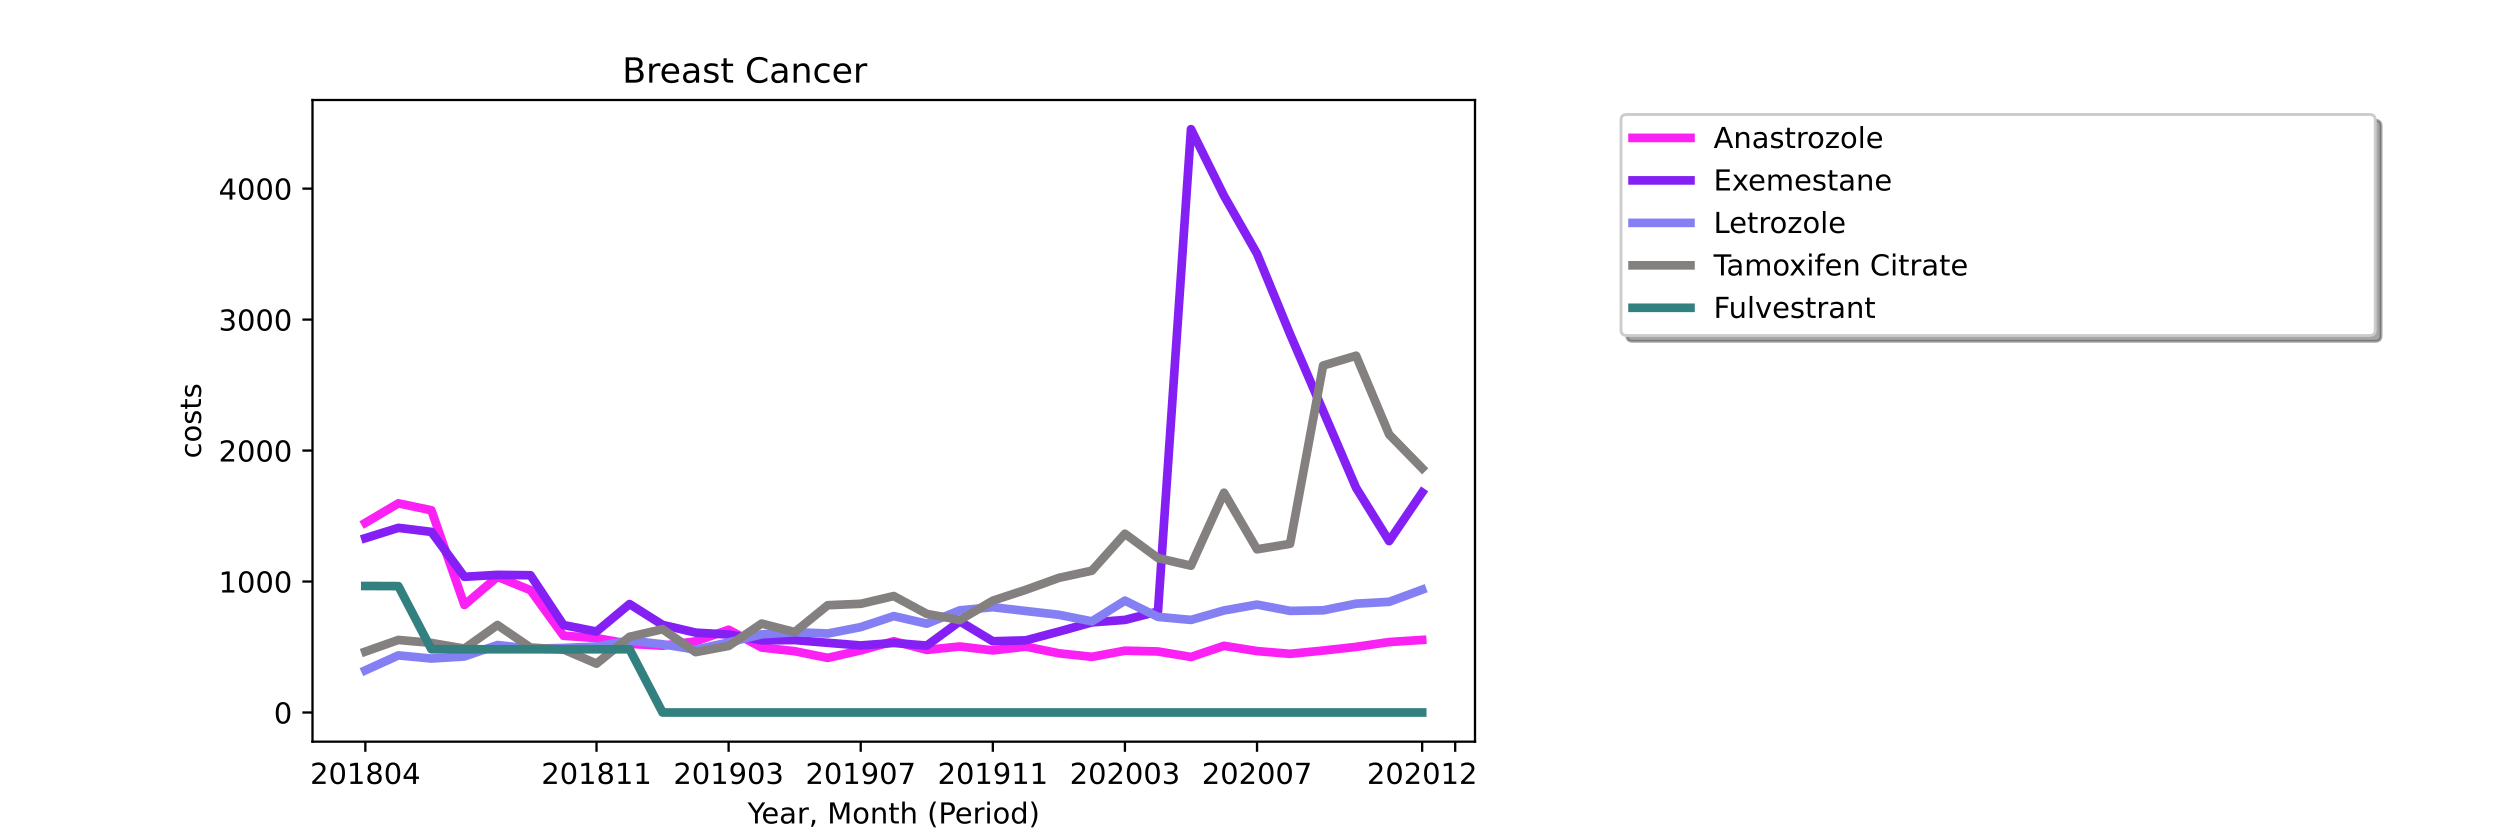 <?xml version="1.0" encoding="utf-8" standalone="no"?>
<!DOCTYPE svg PUBLIC "-//W3C//DTD SVG 1.1//EN"
  "http://www.w3.org/Graphics/SVG/1.1/DTD/svg11.dtd">
<!-- Created with matplotlib (https://matplotlib.org/) -->
<svg height="288pt" version="1.1" viewBox="0 0 864 288" width="864pt" xmlns="http://www.w3.org/2000/svg" xmlns:xlink="http://www.w3.org/1999/xlink">
 <defs>
  <style type="text/css">*{stroke-linecap:butt;stroke-linejoin:round;}</style>
 </defs>
 <g id="figure_1">
  <g id="patch_1">
   <path d="M 0 288 
L 864 288 
L 864 0 
L 0 0 
z
" style="fill:#ffffff;"/>
  </g>
  <g id="axes_1">
   <g id="patch_2">
    <path d="M 108 256.32 
L 509.76 256.32 
L 509.76 34.56 
L 108 34.56 
z
" style="fill:#ffffff;"/>
   </g>
   <g id="matplotlib.axis_1">
    <g id="xtick_1">
     <g id="line2d_1">
      <defs>
       <path d="M 0 0 
L 0 3.5 
" id="m6c21a8916f" style="stroke:#000000;stroke-width:0.8;"/>
      </defs>
      <g>
       <use style="stroke:#000000;stroke-width:0.8;" x="126.262" xlink:href="#m6c21a8916f" y="256.32"/>
      </g>
     </g>
     <g id="text_1">
      <!-- 201804 -->
      <g transform="translate(107.174 270.918)scale(0.1 -0.1)">
       <defs>
        <path d="M 19.188 8.297 
L 53.609 8.297 
L 53.609 0 
L 7.328 0 
L 7.328 8.297 
Q 12.938 14.109 22.625 23.891 
Q 32.328 33.688 34.812 36.531 
Q 39.547 41.844 41.422 45.531 
Q 43.312 49.219 43.312 52.781 
Q 43.312 58.594 39.234 62.25 
Q 35.156 65.922 28.609 65.922 
Q 23.969 65.922 18.812 64.312 
Q 13.672 62.703 7.812 59.422 
L 7.812 69.391 
Q 13.766 71.781 18.938 73 
Q 24.125 74.219 28.422 74.219 
Q 39.75 74.219 46.484 68.547 
Q 53.219 62.891 53.219 53.422 
Q 53.219 48.922 51.531 44.891 
Q 49.859 40.875 45.406 35.406 
Q 44.188 33.984 37.641 27.219 
Q 31.109 20.453 19.188 8.297 
z
" id="DejaVuSans-50"/>
        <path d="M 31.781 66.406 
Q 24.172 66.406 20.328 58.906 
Q 16.5 51.422 16.5 36.375 
Q 16.5 21.391 20.328 13.891 
Q 24.172 6.391 31.781 6.391 
Q 39.453 6.391 43.281 13.891 
Q 47.125 21.391 47.125 36.375 
Q 47.125 51.422 43.281 58.906 
Q 39.453 66.406 31.781 66.406 
z
M 31.781 74.219 
Q 44.047 74.219 50.516 64.516 
Q 56.984 54.828 56.984 36.375 
Q 56.984 17.969 50.516 8.266 
Q 44.047 -1.422 31.781 -1.422 
Q 19.531 -1.422 13.062 8.266 
Q 6.594 17.969 6.594 36.375 
Q 6.594 54.828 13.062 64.516 
Q 19.531 74.219 31.781 74.219 
z
" id="DejaVuSans-48"/>
        <path d="M 12.406 8.297 
L 28.516 8.297 
L 28.516 63.922 
L 10.984 60.406 
L 10.984 69.391 
L 28.422 72.906 
L 38.281 72.906 
L 38.281 8.297 
L 54.391 8.297 
L 54.391 0 
L 12.406 0 
z
" id="DejaVuSans-49"/>
        <path d="M 31.781 34.625 
Q 24.75 34.625 20.719 30.859 
Q 16.703 27.094 16.703 20.516 
Q 16.703 13.922 20.719 10.156 
Q 24.75 6.391 31.781 6.391 
Q 38.812 6.391 42.859 10.172 
Q 46.922 13.969 46.922 20.516 
Q 46.922 27.094 42.891 30.859 
Q 38.875 34.625 31.781 34.625 
z
M 21.922 38.812 
Q 15.578 40.375 12.031 44.719 
Q 8.5 49.078 8.5 55.328 
Q 8.5 64.062 14.719 69.141 
Q 20.953 74.219 31.781 74.219 
Q 42.672 74.219 48.875 69.141 
Q 55.078 64.062 55.078 55.328 
Q 55.078 49.078 51.531 44.719 
Q 48 40.375 41.703 38.812 
Q 48.828 37.156 52.797 32.312 
Q 56.781 27.484 56.781 20.516 
Q 56.781 9.906 50.312 4.234 
Q 43.844 -1.422 31.781 -1.422 
Q 19.734 -1.422 13.25 4.234 
Q 6.781 9.906 6.781 20.516 
Q 6.781 27.484 10.781 32.312 
Q 14.797 37.156 21.922 38.812 
z
M 18.312 54.391 
Q 18.312 48.734 21.844 45.562 
Q 25.391 42.391 31.781 42.391 
Q 38.141 42.391 41.719 45.562 
Q 45.312 48.734 45.312 54.391 
Q 45.312 60.062 41.719 63.234 
Q 38.141 66.406 31.781 66.406 
Q 25.391 66.406 21.844 63.234 
Q 18.312 60.062 18.312 54.391 
z
" id="DejaVuSans-56"/>
        <path d="M 37.797 64.312 
L 12.891 25.391 
L 37.797 25.391 
z
M 35.203 72.906 
L 47.609 72.906 
L 47.609 25.391 
L 58.016 25.391 
L 58.016 17.188 
L 47.609 17.188 
L 47.609 0 
L 37.797 0 
L 37.797 17.188 
L 4.891 17.188 
L 4.891 26.703 
z
" id="DejaVuSans-52"/>
       </defs>
       <use xlink:href="#DejaVuSans-50"/>
       <use x="63.623" xlink:href="#DejaVuSans-48"/>
       <use x="127.246" xlink:href="#DejaVuSans-49"/>
       <use x="190.869" xlink:href="#DejaVuSans-56"/>
       <use x="254.492" xlink:href="#DejaVuSans-48"/>
       <use x="318.115" xlink:href="#DejaVuSans-52"/>
      </g>
     </g>
    </g>
    <g id="xtick_2">
     <g id="line2d_2">
      <g>
       <use style="stroke:#000000;stroke-width:0.8;" x="206.157" xlink:href="#m6c21a8916f" y="256.32"/>
      </g>
     </g>
     <g id="text_2">
      <!-- 201811 -->
      <g transform="translate(187.07 270.918)scale(0.1 -0.1)">
       <use xlink:href="#DejaVuSans-50"/>
       <use x="63.623" xlink:href="#DejaVuSans-48"/>
       <use x="127.246" xlink:href="#DejaVuSans-49"/>
       <use x="190.869" xlink:href="#DejaVuSans-56"/>
       <use x="254.492" xlink:href="#DejaVuSans-49"/>
       <use x="318.115" xlink:href="#DejaVuSans-49"/>
      </g>
     </g>
    </g>
    <g id="xtick_3">
     <g id="line2d_3">
      <g>
       <use style="stroke:#000000;stroke-width:0.8;" x="251.812" xlink:href="#m6c21a8916f" y="256.32"/>
      </g>
     </g>
     <g id="text_3">
      <!-- 201903 -->
      <g transform="translate(232.724 270.918)scale(0.1 -0.1)">
       <defs>
        <path d="M 10.984 1.516 
L 10.984 10.5 
Q 14.703 8.734 18.5 7.812 
Q 22.312 6.891 25.984 6.891 
Q 35.75 6.891 40.891 13.453 
Q 46.047 20.016 46.781 33.406 
Q 43.953 29.203 39.594 26.953 
Q 35.25 24.703 29.984 24.703 
Q 19.047 24.703 12.672 31.312 
Q 6.297 37.938 6.297 49.422 
Q 6.297 60.641 12.938 67.422 
Q 19.578 74.219 30.609 74.219 
Q 43.266 74.219 49.922 64.516 
Q 56.594 54.828 56.594 36.375 
Q 56.594 19.141 48.406 8.859 
Q 40.234 -1.422 26.422 -1.422 
Q 22.703 -1.422 18.891 -0.688 
Q 15.094 0.047 10.984 1.516 
z
M 30.609 32.422 
Q 37.25 32.422 41.125 36.953 
Q 45.016 41.5 45.016 49.422 
Q 45.016 57.281 41.125 61.844 
Q 37.25 66.406 30.609 66.406 
Q 23.969 66.406 20.094 61.844 
Q 16.219 57.281 16.219 49.422 
Q 16.219 41.5 20.094 36.953 
Q 23.969 32.422 30.609 32.422 
z
" id="DejaVuSans-57"/>
        <path d="M 40.578 39.312 
Q 47.656 37.797 51.625 33 
Q 55.609 28.219 55.609 21.188 
Q 55.609 10.406 48.188 4.484 
Q 40.766 -1.422 27.094 -1.422 
Q 22.516 -1.422 17.656 -0.516 
Q 12.797 0.391 7.625 2.203 
L 7.625 11.719 
Q 11.719 9.328 16.594 8.109 
Q 21.484 6.891 26.812 6.891 
Q 36.078 6.891 40.938 10.547 
Q 45.797 14.203 45.797 21.188 
Q 45.797 27.641 41.281 31.266 
Q 36.766 34.906 28.719 34.906 
L 20.219 34.906 
L 20.219 43.016 
L 29.109 43.016 
Q 36.375 43.016 40.234 45.922 
Q 44.094 48.828 44.094 54.297 
Q 44.094 59.906 40.109 62.906 
Q 36.141 65.922 28.719 65.922 
Q 24.656 65.922 20.016 65.031 
Q 15.375 64.156 9.812 62.312 
L 9.812 71.094 
Q 15.438 72.656 20.344 73.438 
Q 25.25 74.219 29.594 74.219 
Q 40.828 74.219 47.359 69.109 
Q 53.906 64.016 53.906 55.328 
Q 53.906 49.266 50.438 45.094 
Q 46.969 40.922 40.578 39.312 
z
" id="DejaVuSans-51"/>
       </defs>
       <use xlink:href="#DejaVuSans-50"/>
       <use x="63.623" xlink:href="#DejaVuSans-48"/>
       <use x="127.246" xlink:href="#DejaVuSans-49"/>
       <use x="190.869" xlink:href="#DejaVuSans-57"/>
       <use x="254.492" xlink:href="#DejaVuSans-48"/>
       <use x="318.115" xlink:href="#DejaVuSans-51"/>
      </g>
     </g>
    </g>
    <g id="xtick_4">
     <g id="line2d_4">
      <g>
       <use style="stroke:#000000;stroke-width:0.8;" x="297.466" xlink:href="#m6c21a8916f" y="256.32"/>
      </g>
     </g>
     <g id="text_4">
      <!-- 201907 -->
      <g transform="translate(278.379 270.918)scale(0.1 -0.1)">
       <defs>
        <path d="M 8.203 72.906 
L 55.078 72.906 
L 55.078 68.703 
L 28.609 0 
L 18.312 0 
L 43.219 64.594 
L 8.203 64.594 
z
" id="DejaVuSans-55"/>
       </defs>
       <use xlink:href="#DejaVuSans-50"/>
       <use x="63.623" xlink:href="#DejaVuSans-48"/>
       <use x="127.246" xlink:href="#DejaVuSans-49"/>
       <use x="190.869" xlink:href="#DejaVuSans-57"/>
       <use x="254.492" xlink:href="#DejaVuSans-48"/>
       <use x="318.115" xlink:href="#DejaVuSans-55"/>
      </g>
     </g>
    </g>
    <g id="xtick_5">
     <g id="line2d_5">
      <g>
       <use style="stroke:#000000;stroke-width:0.8;" x="343.121" xlink:href="#m6c21a8916f" y="256.32"/>
      </g>
     </g>
     <g id="text_5">
      <!-- 201911 -->
      <g transform="translate(324.033 270.918)scale(0.1 -0.1)">
       <use xlink:href="#DejaVuSans-50"/>
       <use x="63.623" xlink:href="#DejaVuSans-48"/>
       <use x="127.246" xlink:href="#DejaVuSans-49"/>
       <use x="190.869" xlink:href="#DejaVuSans-57"/>
       <use x="254.492" xlink:href="#DejaVuSans-49"/>
       <use x="318.115" xlink:href="#DejaVuSans-49"/>
      </g>
     </g>
    </g>
    <g id="xtick_6">
     <g id="line2d_6">
      <g>
       <use style="stroke:#000000;stroke-width:0.8;" x="388.775" xlink:href="#m6c21a8916f" y="256.32"/>
      </g>
     </g>
     <g id="text_6">
      <!-- 202003 -->
      <g transform="translate(369.688 270.918)scale(0.1 -0.1)">
       <use xlink:href="#DejaVuSans-50"/>
       <use x="63.623" xlink:href="#DejaVuSans-48"/>
       <use x="127.246" xlink:href="#DejaVuSans-50"/>
       <use x="190.869" xlink:href="#DejaVuSans-48"/>
       <use x="254.492" xlink:href="#DejaVuSans-48"/>
       <use x="318.115" xlink:href="#DejaVuSans-51"/>
      </g>
     </g>
    </g>
    <g id="xtick_7">
     <g id="line2d_7">
      <g>
       <use style="stroke:#000000;stroke-width:0.8;" x="434.43" xlink:href="#m6c21a8916f" y="256.32"/>
      </g>
     </g>
     <g id="text_7">
      <!-- 202007 -->
      <g transform="translate(415.342 270.918)scale(0.1 -0.1)">
       <use xlink:href="#DejaVuSans-50"/>
       <use x="63.623" xlink:href="#DejaVuSans-48"/>
       <use x="127.246" xlink:href="#DejaVuSans-50"/>
       <use x="190.869" xlink:href="#DejaVuSans-48"/>
       <use x="254.492" xlink:href="#DejaVuSans-48"/>
       <use x="318.115" xlink:href="#DejaVuSans-55"/>
      </g>
     </g>
    </g>
    <g id="xtick_8">
     <g id="line2d_8">
      <g>
       <use style="stroke:#000000;stroke-width:0.8;" x="491.498" xlink:href="#m6c21a8916f" y="256.32"/>
      </g>
     </g>
     <g id="text_8">
      <!-- 202012 -->
      <g transform="translate(472.411 270.918)scale(0.1 -0.1)">
       <use xlink:href="#DejaVuSans-50"/>
       <use x="63.623" xlink:href="#DejaVuSans-48"/>
       <use x="127.246" xlink:href="#DejaVuSans-50"/>
       <use x="190.869" xlink:href="#DejaVuSans-48"/>
       <use x="254.492" xlink:href="#DejaVuSans-49"/>
       <use x="318.115" xlink:href="#DejaVuSans-50"/>
      </g>
     </g>
    </g>
    <g id="xtick_9">
     <g id="line2d_9">
      <g>
       <use style="stroke:#000000;stroke-width:0.8;" x="502.912" xlink:href="#m6c21a8916f" y="256.32"/>
      </g>
     </g>
    </g>
    <g id="text_9">
     <!-- Year, Month (Period) -->
     <g transform="translate(258.364 284.597)scale(0.1 -0.1)">
      <defs>
       <path d="M -0.203 72.906 
L 10.406 72.906 
L 30.609 42.922 
L 50.688 72.906 
L 61.281 72.906 
L 35.5 34.719 
L 35.5 0 
L 25.594 0 
L 25.594 34.719 
z
" id="DejaVuSans-89"/>
       <path d="M 56.203 29.594 
L 56.203 25.203 
L 14.891 25.203 
Q 15.484 15.922 20.484 11.062 
Q 25.484 6.203 34.422 6.203 
Q 39.594 6.203 44.453 7.469 
Q 49.312 8.734 54.109 11.281 
L 54.109 2.781 
Q 49.266 0.734 44.188 -0.344 
Q 39.109 -1.422 33.891 -1.422 
Q 20.797 -1.422 13.156 6.188 
Q 5.516 13.812 5.516 26.812 
Q 5.516 40.234 12.766 48.109 
Q 20.016 56 32.328 56 
Q 43.359 56 49.781 48.891 
Q 56.203 41.797 56.203 29.594 
z
M 47.219 32.234 
Q 47.125 39.594 43.094 43.984 
Q 39.062 48.391 32.422 48.391 
Q 24.906 48.391 20.391 44.141 
Q 15.875 39.891 15.188 32.172 
z
" id="DejaVuSans-101"/>
       <path d="M 34.281 27.484 
Q 23.391 27.484 19.188 25 
Q 14.984 22.516 14.984 16.5 
Q 14.984 11.719 18.141 8.906 
Q 21.297 6.109 26.703 6.109 
Q 34.188 6.109 38.703 11.406 
Q 43.219 16.703 43.219 25.484 
L 43.219 27.484 
z
M 52.203 31.203 
L 52.203 0 
L 43.219 0 
L 43.219 8.297 
Q 40.141 3.328 35.547 0.953 
Q 30.953 -1.422 24.312 -1.422 
Q 15.922 -1.422 10.953 3.297 
Q 6 8.016 6 15.922 
Q 6 25.141 12.172 29.828 
Q 18.359 34.516 30.609 34.516 
L 43.219 34.516 
L 43.219 35.406 
Q 43.219 41.609 39.141 45 
Q 35.062 48.391 27.688 48.391 
Q 23 48.391 18.547 47.266 
Q 14.109 46.141 10.016 43.891 
L 10.016 52.203 
Q 14.938 54.109 19.578 55.047 
Q 24.219 56 28.609 56 
Q 40.484 56 46.344 49.844 
Q 52.203 43.703 52.203 31.203 
z
" id="DejaVuSans-97"/>
       <path d="M 41.109 46.297 
Q 39.594 47.172 37.812 47.578 
Q 36.031 48 33.891 48 
Q 26.266 48 22.188 43.047 
Q 18.109 38.094 18.109 28.812 
L 18.109 0 
L 9.078 0 
L 9.078 54.688 
L 18.109 54.688 
L 18.109 46.188 
Q 20.953 51.172 25.484 53.578 
Q 30.031 56 36.531 56 
Q 37.453 56 38.578 55.875 
Q 39.703 55.766 41.062 55.516 
z
" id="DejaVuSans-114"/>
       <path d="M 11.719 12.406 
L 22.016 12.406 
L 22.016 4 
L 14.016 -11.625 
L 7.719 -11.625 
L 11.719 4 
z
" id="DejaVuSans-44"/>
       <path id="DejaVuSans-32"/>
       <path d="M 9.812 72.906 
L 24.516 72.906 
L 43.109 23.297 
L 61.812 72.906 
L 76.516 72.906 
L 76.516 0 
L 66.891 0 
L 66.891 64.016 
L 48.094 14.016 
L 38.188 14.016 
L 19.391 64.016 
L 19.391 0 
L 9.812 0 
z
" id="DejaVuSans-77"/>
       <path d="M 30.609 48.391 
Q 23.391 48.391 19.188 42.75 
Q 14.984 37.109 14.984 27.297 
Q 14.984 17.484 19.156 11.844 
Q 23.344 6.203 30.609 6.203 
Q 37.797 6.203 41.984 11.859 
Q 46.188 17.531 46.188 27.297 
Q 46.188 37.016 41.984 42.703 
Q 37.797 48.391 30.609 48.391 
z
M 30.609 56 
Q 42.328 56 49.016 48.375 
Q 55.719 40.766 55.719 27.297 
Q 55.719 13.875 49.016 6.219 
Q 42.328 -1.422 30.609 -1.422 
Q 18.844 -1.422 12.172 6.219 
Q 5.516 13.875 5.516 27.297 
Q 5.516 40.766 12.172 48.375 
Q 18.844 56 30.609 56 
z
" id="DejaVuSans-111"/>
       <path d="M 54.891 33.016 
L 54.891 0 
L 45.906 0 
L 45.906 32.719 
Q 45.906 40.484 42.875 44.328 
Q 39.844 48.188 33.797 48.188 
Q 26.516 48.188 22.312 43.547 
Q 18.109 38.922 18.109 30.906 
L 18.109 0 
L 9.078 0 
L 9.078 54.688 
L 18.109 54.688 
L 18.109 46.188 
Q 21.344 51.125 25.703 53.562 
Q 30.078 56 35.797 56 
Q 45.219 56 50.047 50.172 
Q 54.891 44.344 54.891 33.016 
z
" id="DejaVuSans-110"/>
       <path d="M 18.312 70.219 
L 18.312 54.688 
L 36.812 54.688 
L 36.812 47.703 
L 18.312 47.703 
L 18.312 18.016 
Q 18.312 11.328 20.141 9.422 
Q 21.969 7.516 27.594 7.516 
L 36.812 7.516 
L 36.812 0 
L 27.594 0 
Q 17.188 0 13.234 3.875 
Q 9.281 7.766 9.281 18.016 
L 9.281 47.703 
L 2.688 47.703 
L 2.688 54.688 
L 9.281 54.688 
L 9.281 70.219 
z
" id="DejaVuSans-116"/>
       <path d="M 54.891 33.016 
L 54.891 0 
L 45.906 0 
L 45.906 32.719 
Q 45.906 40.484 42.875 44.328 
Q 39.844 48.188 33.797 48.188 
Q 26.516 48.188 22.312 43.547 
Q 18.109 38.922 18.109 30.906 
L 18.109 0 
L 9.078 0 
L 9.078 75.984 
L 18.109 75.984 
L 18.109 46.188 
Q 21.344 51.125 25.703 53.562 
Q 30.078 56 35.797 56 
Q 45.219 56 50.047 50.172 
Q 54.891 44.344 54.891 33.016 
z
" id="DejaVuSans-104"/>
       <path d="M 31 75.875 
Q 24.469 64.656 21.281 53.656 
Q 18.109 42.672 18.109 31.391 
Q 18.109 20.125 21.312 9.062 
Q 24.516 -2 31 -13.188 
L 23.188 -13.188 
Q 15.875 -1.703 12.234 9.375 
Q 8.594 20.453 8.594 31.391 
Q 8.594 42.281 12.203 53.312 
Q 15.828 64.359 23.188 75.875 
z
" id="DejaVuSans-40"/>
       <path d="M 19.672 64.797 
L 19.672 37.406 
L 32.078 37.406 
Q 38.969 37.406 42.719 40.969 
Q 46.484 44.531 46.484 51.125 
Q 46.484 57.672 42.719 61.234 
Q 38.969 64.797 32.078 64.797 
z
M 9.812 72.906 
L 32.078 72.906 
Q 44.344 72.906 50.609 67.359 
Q 56.891 61.812 56.891 51.125 
Q 56.891 40.328 50.609 34.812 
Q 44.344 29.297 32.078 29.297 
L 19.672 29.297 
L 19.672 0 
L 9.812 0 
z
" id="DejaVuSans-80"/>
       <path d="M 9.422 54.688 
L 18.406 54.688 
L 18.406 0 
L 9.422 0 
z
M 9.422 75.984 
L 18.406 75.984 
L 18.406 64.594 
L 9.422 64.594 
z
" id="DejaVuSans-105"/>
       <path d="M 45.406 46.391 
L 45.406 75.984 
L 54.391 75.984 
L 54.391 0 
L 45.406 0 
L 45.406 8.203 
Q 42.578 3.328 38.25 0.953 
Q 33.938 -1.422 27.875 -1.422 
Q 17.969 -1.422 11.734 6.484 
Q 5.516 14.406 5.516 27.297 
Q 5.516 40.188 11.734 48.094 
Q 17.969 56 27.875 56 
Q 33.938 56 38.25 53.625 
Q 42.578 51.266 45.406 46.391 
z
M 14.797 27.297 
Q 14.797 17.391 18.875 11.75 
Q 22.953 6.109 30.078 6.109 
Q 37.203 6.109 41.297 11.75 
Q 45.406 17.391 45.406 27.297 
Q 45.406 37.203 41.297 42.844 
Q 37.203 48.484 30.078 48.484 
Q 22.953 48.484 18.875 42.844 
Q 14.797 37.203 14.797 27.297 
z
" id="DejaVuSans-100"/>
       <path d="M 8.016 75.875 
L 15.828 75.875 
Q 23.141 64.359 26.781 53.312 
Q 30.422 42.281 30.422 31.391 
Q 30.422 20.453 26.781 9.375 
Q 23.141 -1.703 15.828 -13.188 
L 8.016 -13.188 
Q 14.5 -2 17.703 9.062 
Q 20.906 20.125 20.906 31.391 
Q 20.906 42.672 17.703 53.656 
Q 14.5 64.656 8.016 75.875 
z
" id="DejaVuSans-41"/>
      </defs>
      <use xlink:href="#DejaVuSans-89"/>
      <use x="47.834" xlink:href="#DejaVuSans-101"/>
      <use x="109.357" xlink:href="#DejaVuSans-97"/>
      <use x="170.637" xlink:href="#DejaVuSans-114"/>
      <use x="211.75" xlink:href="#DejaVuSans-44"/>
      <use x="243.537" xlink:href="#DejaVuSans-32"/>
      <use x="275.324" xlink:href="#DejaVuSans-77"/>
      <use x="361.604" xlink:href="#DejaVuSans-111"/>
      <use x="422.785" xlink:href="#DejaVuSans-110"/>
      <use x="486.164" xlink:href="#DejaVuSans-116"/>
      <use x="525.373" xlink:href="#DejaVuSans-104"/>
      <use x="588.752" xlink:href="#DejaVuSans-32"/>
      <use x="620.539" xlink:href="#DejaVuSans-40"/>
      <use x="659.553" xlink:href="#DejaVuSans-80"/>
      <use x="716.23" xlink:href="#DejaVuSans-101"/>
      <use x="777.754" xlink:href="#DejaVuSans-114"/>
      <use x="818.867" xlink:href="#DejaVuSans-105"/>
      <use x="846.65" xlink:href="#DejaVuSans-111"/>
      <use x="907.832" xlink:href="#DejaVuSans-100"/>
      <use x="971.309" xlink:href="#DejaVuSans-41"/>
     </g>
    </g>
   </g>
   <g id="matplotlib.axis_2">
    <g id="ytick_1">
     <g id="line2d_10">
      <defs>
       <path d="M 0 0 
L -3.5 0 
" id="m7f0650e893" style="stroke:#000000;stroke-width:0.8;"/>
      </defs>
      <g>
       <use style="stroke:#000000;stroke-width:0.8;" x="108" xlink:href="#m7f0650e893" y="246.24"/>
      </g>
     </g>
     <g id="text_10">
      <!-- 0 -->
      <g transform="translate(94.638 250.039)scale(0.1 -0.1)">
       <use xlink:href="#DejaVuSans-48"/>
      </g>
     </g>
    </g>
    <g id="ytick_2">
     <g id="line2d_11">
      <g>
       <use style="stroke:#000000;stroke-width:0.8;" x="108" xlink:href="#m7f0650e893" y="200.977"/>
      </g>
     </g>
     <g id="text_11">
      <!-- 1000 -->
      <g transform="translate(75.55 204.777)scale(0.1 -0.1)">
       <use xlink:href="#DejaVuSans-49"/>
       <use x="63.623" xlink:href="#DejaVuSans-48"/>
       <use x="127.246" xlink:href="#DejaVuSans-48"/>
       <use x="190.869" xlink:href="#DejaVuSans-48"/>
      </g>
     </g>
    </g>
    <g id="ytick_3">
     <g id="line2d_12">
      <g>
       <use style="stroke:#000000;stroke-width:0.8;" x="108" xlink:href="#m7f0650e893" y="155.715"/>
      </g>
     </g>
     <g id="text_12">
      <!-- 2000 -->
      <g transform="translate(75.55 159.514)scale(0.1 -0.1)">
       <use xlink:href="#DejaVuSans-50"/>
       <use x="63.623" xlink:href="#DejaVuSans-48"/>
       <use x="127.246" xlink:href="#DejaVuSans-48"/>
       <use x="190.869" xlink:href="#DejaVuSans-48"/>
      </g>
     </g>
    </g>
    <g id="ytick_4">
     <g id="line2d_13">
      <g>
       <use style="stroke:#000000;stroke-width:0.8;" x="108" xlink:href="#m7f0650e893" y="110.452"/>
      </g>
     </g>
     <g id="text_13">
      <!-- 3000 -->
      <g transform="translate(75.55 114.251)scale(0.1 -0.1)">
       <use xlink:href="#DejaVuSans-51"/>
       <use x="63.623" xlink:href="#DejaVuSans-48"/>
       <use x="127.246" xlink:href="#DejaVuSans-48"/>
       <use x="190.869" xlink:href="#DejaVuSans-48"/>
      </g>
     </g>
    </g>
    <g id="ytick_5">
     <g id="line2d_14">
      <g>
       <use style="stroke:#000000;stroke-width:0.8;" x="108" xlink:href="#m7f0650e893" y="65.189"/>
      </g>
     </g>
     <g id="text_14">
      <!-- 4000 -->
      <g transform="translate(75.55 68.988)scale(0.1 -0.1)">
       <use xlink:href="#DejaVuSans-52"/>
       <use x="63.623" xlink:href="#DejaVuSans-48"/>
       <use x="127.246" xlink:href="#DejaVuSans-48"/>
       <use x="190.869" xlink:href="#DejaVuSans-48"/>
      </g>
     </g>
    </g>
    <g id="text_15">
     <!-- costs -->
     <g transform="translate(69.47 158.418)rotate(-90)scale(0.1 -0.1)">
      <defs>
       <path d="M 48.781 52.594 
L 48.781 44.188 
Q 44.969 46.297 41.141 47.344 
Q 37.312 48.391 33.406 48.391 
Q 24.656 48.391 19.812 42.844 
Q 14.984 37.312 14.984 27.297 
Q 14.984 17.281 19.812 11.734 
Q 24.656 6.203 33.406 6.203 
Q 37.312 6.203 41.141 7.25 
Q 44.969 8.297 48.781 10.406 
L 48.781 2.094 
Q 45.016 0.344 40.984 -0.531 
Q 36.969 -1.422 32.422 -1.422 
Q 20.062 -1.422 12.781 6.344 
Q 5.516 14.109 5.516 27.297 
Q 5.516 40.672 12.859 48.328 
Q 20.219 56 33.016 56 
Q 37.156 56 41.109 55.141 
Q 45.062 54.297 48.781 52.594 
z
" id="DejaVuSans-99"/>
       <path d="M 44.281 53.078 
L 44.281 44.578 
Q 40.484 46.531 36.375 47.5 
Q 32.281 48.484 27.875 48.484 
Q 21.188 48.484 17.844 46.438 
Q 14.5 44.391 14.5 40.281 
Q 14.5 37.156 16.891 35.375 
Q 19.281 33.594 26.516 31.984 
L 29.594 31.297 
Q 39.156 29.25 43.188 25.516 
Q 47.219 21.781 47.219 15.094 
Q 47.219 7.469 41.188 3.016 
Q 35.156 -1.422 24.609 -1.422 
Q 20.219 -1.422 15.453 -0.562 
Q 10.688 0.297 5.422 2 
L 5.422 11.281 
Q 10.406 8.688 15.234 7.391 
Q 20.062 6.109 24.812 6.109 
Q 31.156 6.109 34.562 8.281 
Q 37.984 10.453 37.984 14.406 
Q 37.984 18.062 35.516 20.016 
Q 33.062 21.969 24.703 23.781 
L 21.578 24.516 
Q 13.234 26.266 9.516 29.906 
Q 5.812 33.547 5.812 39.891 
Q 5.812 47.609 11.281 51.797 
Q 16.75 56 26.812 56 
Q 31.781 56 36.172 55.266 
Q 40.578 54.547 44.281 53.078 
z
" id="DejaVuSans-115"/>
      </defs>
      <use xlink:href="#DejaVuSans-99"/>
      <use x="54.98" xlink:href="#DejaVuSans-111"/>
      <use x="116.162" xlink:href="#DejaVuSans-115"/>
      <use x="168.262" xlink:href="#DejaVuSans-116"/>
      <use x="207.471" xlink:href="#DejaVuSans-115"/>
     </g>
    </g>
   </g>
   <g id="line2d_15">
    <path clip-path="url(#p7c6e9df586)" d="M 126.262 180.7 
L 137.675 173.955 
L 149.089 176.354 
L 160.503 209.079 
L 171.916 199.348 
L 183.33 203.965 
L 194.744 219.716 
L 206.157 220.531 
L 217.571 222.522 
L 228.985 223.156 
L 240.398 221.662 
L 251.812 217.634 
L 263.225 223.79 
L 274.639 225.057 
L 286.053 227.365 
L 297.466 224.785 
L 308.88 221.617 
L 320.294 224.604 
L 331.707 223.428 
L 343.121 224.785 
L 354.535 223.473 
L 365.948 225.781 
L 377.362 227.003 
L 388.775 224.876 
L 400.189 225.148 
L 411.603 227.049 
L 423.016 223.201 
L 434.43 225.012 
L 445.844 225.962 
L 457.257 224.831 
L 468.671 223.563 
L 480.085 221.889 
L 491.498 221.164 
" style="fill:none;stroke:#fb20f3;stroke-linecap:square;stroke-width:3;"/>
   </g>
   <g id="line2d_16">
    <path clip-path="url(#p7c6e9df586)" d="M 126.262 185.995 
L 137.675 182.42 
L 149.089 183.823 
L 160.503 199.348 
L 171.916 198.669 
L 183.33 198.805 
L 194.744 216.005 
L 206.157 218.268 
L 217.571 208.762 
L 228.985 215.959 
L 240.398 218.63 
L 251.812 219.309 
L 263.225 221.3 
L 274.639 221.21 
L 286.053 222.16 
L 297.466 223.066 
L 308.88 222.206 
L 320.294 223.111 
L 331.707 214.737 
L 343.121 221.617 
L 354.535 221.3 
L 365.948 218.268 
L 377.362 215.099 
L 388.775 214.239 
L 400.189 211.342 
L 411.603 44.64 
L 423.016 67.679 
L 434.43 87.685 
L 445.844 115.476 
L 457.257 142 
L 468.671 168.614 
L 480.085 186.991 
L 491.498 170.199 
" style="fill:none;stroke:#8420f3;stroke-linecap:square;stroke-width:3;"/>
   </g>
   <g id="line2d_17">
    <path clip-path="url(#p7c6e9df586)" d="M 126.262 231.665 
L 137.675 226.505 
L 149.089 227.592 
L 160.503 226.868 
L 171.916 222.93 
L 183.33 224.197 
L 194.744 223.925 
L 206.157 223.428 
L 217.571 221.391 
L 228.985 222.658 
L 240.398 224.514 
L 251.812 222.024 
L 263.225 219.218 
L 274.639 218.494 
L 286.053 218.947 
L 297.466 216.729 
L 308.88 212.927 
L 320.294 215.552 
L 331.707 210.935 
L 343.121 209.849 
L 354.535 211.161 
L 365.948 212.474 
L 377.362 214.737 
L 388.775 207.586 
L 400.189 213.198 
L 411.603 214.239 
L 423.016 210.98 
L 434.43 208.944 
L 445.844 211.116 
L 457.257 210.935 
L 468.671 208.627 
L 480.085 207.993 
L 491.498 203.784 
" style="fill:none;stroke:#8480f3;stroke-linecap:square;stroke-width:3;"/>
   </g>
   <g id="line2d_18">
    <path clip-path="url(#p7c6e9df586)" d="M 126.262 225.193 
L 137.675 221.164 
L 149.089 222.206 
L 160.503 224.152 
L 171.916 216.005 
L 183.33 223.79 
L 194.744 224.469 
L 206.157 229.357 
L 217.571 220.078 
L 228.985 217.453 
L 240.398 225.374 
L 251.812 223.247 
L 263.225 215.507 
L 274.639 218.449 
L 286.053 209.17 
L 297.466 208.672 
L 308.88 206.001 
L 320.294 212.157 
L 331.707 214.285 
L 343.121 207.586 
L 354.535 203.829 
L 365.948 199.71 
L 377.362 197.221 
L 388.775 184.456 
L 400.189 192.875 
L 411.603 195.501 
L 423.016 170.289 
L 434.43 189.843 
L 445.844 187.942 
L 457.257 126.339 
L 468.671 122.944 
L 480.085 150.147 
L 491.498 161.825 
" style="fill:none;stroke:#84807f;stroke-linecap:square;stroke-width:3;"/>
   </g>
   <g id="line2d_19">
    <path clip-path="url(#p7c6e9df586)" d="M 126.262 202.516 
L 137.675 202.562 
L 149.089 224.378 
L 160.503 224.378 
L 171.916 224.378 
L 183.33 224.378 
L 194.744 224.423 
L 206.157 224.378 
L 217.571 224.378 
L 228.985 246.24 
L 240.398 246.24 
L 251.812 246.24 
L 263.225 246.24 
L 274.639 246.24 
L 286.053 246.24 
L 297.466 246.24 
L 308.88 246.24 
L 320.294 246.24 
L 331.707 246.24 
L 343.121 246.24 
L 354.535 246.24 
L 365.948 246.24 
L 377.362 246.24 
L 388.775 246.24 
L 400.189 246.24 
L 411.603 246.24 
L 423.016 246.24 
L 434.43 246.24 
L 445.844 246.24 
L 457.257 246.24 
L 468.671 246.24 
L 480.085 246.24 
L 491.498 246.24 
" style="fill:none;stroke:#32807f;stroke-linecap:square;stroke-width:3;"/>
   </g>
   <g id="patch_3">
    <path d="M 108 256.32 
L 108 34.56 
" style="fill:none;stroke:#000000;stroke-linecap:square;stroke-linejoin:miter;stroke-width:0.8;"/>
   </g>
   <g id="patch_4">
    <path d="M 509.76 256.32 
L 509.76 34.56 
" style="fill:none;stroke:#000000;stroke-linecap:square;stroke-linejoin:miter;stroke-width:0.8;"/>
   </g>
   <g id="patch_5">
    <path d="M 108 256.32 
L 509.76 256.32 
" style="fill:none;stroke:#000000;stroke-linecap:square;stroke-linejoin:miter;stroke-width:0.8;"/>
   </g>
   <g id="patch_6">
    <path d="M 108 34.56 
L 509.76 34.56 
" style="fill:none;stroke:#000000;stroke-linecap:square;stroke-linejoin:miter;stroke-width:0.8;"/>
   </g>
   <g id="text_16">
    <!-- Breast Cancer                            -->
    <g transform="translate(215.066 28.56)scale(0.12 -0.12)">
     <defs>
      <path d="M 19.672 34.812 
L 19.672 8.109 
L 35.5 8.109 
Q 43.453 8.109 47.281 11.406 
Q 51.125 14.703 51.125 21.484 
Q 51.125 28.328 47.281 31.562 
Q 43.453 34.812 35.5 34.812 
z
M 19.672 64.797 
L 19.672 42.828 
L 34.281 42.828 
Q 41.5 42.828 45.031 45.531 
Q 48.578 48.25 48.578 53.812 
Q 48.578 59.328 45.031 62.062 
Q 41.5 64.797 34.281 64.797 
z
M 9.812 72.906 
L 35.016 72.906 
Q 46.297 72.906 52.391 68.219 
Q 58.5 63.531 58.5 54.891 
Q 58.5 48.188 55.375 44.234 
Q 52.25 40.281 46.188 39.312 
Q 53.469 37.75 57.5 32.781 
Q 61.531 27.828 61.531 20.406 
Q 61.531 10.641 54.891 5.312 
Q 48.25 0 35.984 0 
L 9.812 0 
z
" id="DejaVuSans-66"/>
      <path d="M 64.406 67.281 
L 64.406 56.891 
Q 59.422 61.531 53.781 63.812 
Q 48.141 66.109 41.797 66.109 
Q 29.297 66.109 22.656 58.469 
Q 16.016 50.828 16.016 36.375 
Q 16.016 21.969 22.656 14.328 
Q 29.297 6.688 41.797 6.688 
Q 48.141 6.688 53.781 8.984 
Q 59.422 11.281 64.406 15.922 
L 64.406 5.609 
Q 59.234 2.094 53.438 0.328 
Q 47.656 -1.422 41.219 -1.422 
Q 24.656 -1.422 15.125 8.703 
Q 5.609 18.844 5.609 36.375 
Q 5.609 53.953 15.125 64.078 
Q 24.656 74.219 41.219 74.219 
Q 47.75 74.219 53.531 72.484 
Q 59.328 70.75 64.406 67.281 
z
" id="DejaVuSans-67"/>
     </defs>
     <use xlink:href="#DejaVuSans-66"/>
     <use x="68.604" xlink:href="#DejaVuSans-114"/>
     <use x="107.467" xlink:href="#DejaVuSans-101"/>
     <use x="168.99" xlink:href="#DejaVuSans-97"/>
     <use x="230.27" xlink:href="#DejaVuSans-115"/>
     <use x="282.369" xlink:href="#DejaVuSans-116"/>
     <use x="321.578" xlink:href="#DejaVuSans-32"/>
     <use x="353.365" xlink:href="#DejaVuSans-67"/>
     <use x="423.189" xlink:href="#DejaVuSans-97"/>
     <use x="484.469" xlink:href="#DejaVuSans-110"/>
     <use x="547.848" xlink:href="#DejaVuSans-99"/>
     <use x="602.828" xlink:href="#DejaVuSans-101"/>
     <use x="664.352" xlink:href="#DejaVuSans-114"/>
     <use x="705.465" xlink:href="#DejaVuSans-32"/>
     <use x="737.252" xlink:href="#DejaVuSans-32"/>
     <use x="769.039" xlink:href="#DejaVuSans-32"/>
     <use x="800.826" xlink:href="#DejaVuSans-32"/>
     <use x="832.613" xlink:href="#DejaVuSans-32"/>
     <use x="864.4" xlink:href="#DejaVuSans-32"/>
     <use x="896.188" xlink:href="#DejaVuSans-32"/>
     <use x="927.975" xlink:href="#DejaVuSans-32"/>
     <use x="959.762" xlink:href="#DejaVuSans-32"/>
     <use x="991.549" xlink:href="#DejaVuSans-32"/>
     <use x="1023.336" xlink:href="#DejaVuSans-32"/>
     <use x="1055.123" xlink:href="#DejaVuSans-32"/>
     <use x="1086.91" xlink:href="#DejaVuSans-32"/>
     <use x="1118.697" xlink:href="#DejaVuSans-32"/>
     <use x="1150.484" xlink:href="#DejaVuSans-32"/>
     <use x="1182.271" xlink:href="#DejaVuSans-32"/>
     <use x="1214.059" xlink:href="#DejaVuSans-32"/>
     <use x="1245.846" xlink:href="#DejaVuSans-32"/>
     <use x="1277.633" xlink:href="#DejaVuSans-32"/>
     <use x="1309.42" xlink:href="#DejaVuSans-32"/>
     <use x="1341.207" xlink:href="#DejaVuSans-32"/>
     <use x="1372.994" xlink:href="#DejaVuSans-32"/>
     <use x="1404.781" xlink:href="#DejaVuSans-32"/>
     <use x="1436.568" xlink:href="#DejaVuSans-32"/>
     <use x="1468.355" xlink:href="#DejaVuSans-32"/>
     <use x="1500.143" xlink:href="#DejaVuSans-32"/>
     <use x="1531.93" xlink:href="#DejaVuSans-32"/>
    </g>
   </g>
   <g id="legend_1">
    <g id="patch_7">
     <path d="M 564.216 117.951 
L 820.888 117.951 
Q 822.888 117.951 822.888 115.951 
L 822.888 43.56 
Q 822.888 41.56 820.888 41.56 
L 564.216 41.56 
Q 562.216 41.56 562.216 43.56 
L 562.216 115.951 
Q 562.216 117.951 564.216 117.951 
z
" style="fill:#4c4c4c;opacity:0.5;stroke:#4c4c4c;stroke-linejoin:miter;"/>
    </g>
    <g id="patch_8">
     <path d="M 562.216 115.951 
L 818.888 115.951 
Q 820.888 115.951 820.888 113.951 
L 820.888 41.56 
Q 820.888 39.56 818.888 39.56 
L 562.216 39.56 
Q 560.216 39.56 560.216 41.56 
L 560.216 113.951 
Q 560.216 115.951 562.216 115.951 
z
" style="fill:#ffffff;stroke:#cccccc;stroke-linejoin:miter;"/>
    </g>
    <g id="line2d_20">
     <path d="M 564.216 47.658 
L 584.216 47.658 
" style="fill:none;stroke:#fb20f3;stroke-linecap:square;stroke-width:3;"/>
    </g>
    <g id="line2d_21"/>
    <g id="text_17">
     <!-- Anastrozole                                                  -->
     <g transform="translate(592.216 51.158)scale(0.1 -0.1)">
      <defs>
       <path d="M 34.188 63.188 
L 20.797 26.906 
L 47.609 26.906 
z
M 28.609 72.906 
L 39.797 72.906 
L 67.578 0 
L 57.328 0 
L 50.688 18.703 
L 17.828 18.703 
L 11.188 0 
L 0.781 0 
z
" id="DejaVuSans-65"/>
       <path d="M 5.516 54.688 
L 48.188 54.688 
L 48.188 46.484 
L 14.406 7.172 
L 48.188 7.172 
L 48.188 0 
L 4.297 0 
L 4.297 8.203 
L 38.094 47.516 
L 5.516 47.516 
z
" id="DejaVuSans-122"/>
       <path d="M 9.422 75.984 
L 18.406 75.984 
L 18.406 0 
L 9.422 0 
z
" id="DejaVuSans-108"/>
      </defs>
      <use xlink:href="#DejaVuSans-65"/>
      <use x="68.408" xlink:href="#DejaVuSans-110"/>
      <use x="131.787" xlink:href="#DejaVuSans-97"/>
      <use x="193.066" xlink:href="#DejaVuSans-115"/>
      <use x="245.166" xlink:href="#DejaVuSans-116"/>
      <use x="284.375" xlink:href="#DejaVuSans-114"/>
      <use x="323.238" xlink:href="#DejaVuSans-111"/>
      <use x="384.42" xlink:href="#DejaVuSans-122"/>
      <use x="436.91" xlink:href="#DejaVuSans-111"/>
      <use x="498.092" xlink:href="#DejaVuSans-108"/>
      <use x="525.875" xlink:href="#DejaVuSans-101"/>
      <use x="587.398" xlink:href="#DejaVuSans-32"/>
      <use x="619.186" xlink:href="#DejaVuSans-32"/>
      <use x="650.973" xlink:href="#DejaVuSans-32"/>
      <use x="682.76" xlink:href="#DejaVuSans-32"/>
      <use x="714.547" xlink:href="#DejaVuSans-32"/>
      <use x="746.334" xlink:href="#DejaVuSans-32"/>
      <use x="778.121" xlink:href="#DejaVuSans-32"/>
      <use x="809.908" xlink:href="#DejaVuSans-32"/>
      <use x="841.695" xlink:href="#DejaVuSans-32"/>
      <use x="873.482" xlink:href="#DejaVuSans-32"/>
      <use x="905.27" xlink:href="#DejaVuSans-32"/>
      <use x="937.057" xlink:href="#DejaVuSans-32"/>
      <use x="968.844" xlink:href="#DejaVuSans-32"/>
      <use x="1000.631" xlink:href="#DejaVuSans-32"/>
      <use x="1032.418" xlink:href="#DejaVuSans-32"/>
      <use x="1064.205" xlink:href="#DejaVuSans-32"/>
      <use x="1095.992" xlink:href="#DejaVuSans-32"/>
      <use x="1127.779" xlink:href="#DejaVuSans-32"/>
      <use x="1159.566" xlink:href="#DejaVuSans-32"/>
      <use x="1191.354" xlink:href="#DejaVuSans-32"/>
      <use x="1223.141" xlink:href="#DejaVuSans-32"/>
      <use x="1254.928" xlink:href="#DejaVuSans-32"/>
      <use x="1286.715" xlink:href="#DejaVuSans-32"/>
      <use x="1318.502" xlink:href="#DejaVuSans-32"/>
      <use x="1350.289" xlink:href="#DejaVuSans-32"/>
      <use x="1382.076" xlink:href="#DejaVuSans-32"/>
      <use x="1413.863" xlink:href="#DejaVuSans-32"/>
      <use x="1445.65" xlink:href="#DejaVuSans-32"/>
      <use x="1477.438" xlink:href="#DejaVuSans-32"/>
      <use x="1509.225" xlink:href="#DejaVuSans-32"/>
      <use x="1541.012" xlink:href="#DejaVuSans-32"/>
      <use x="1572.799" xlink:href="#DejaVuSans-32"/>
      <use x="1604.586" xlink:href="#DejaVuSans-32"/>
      <use x="1636.373" xlink:href="#DejaVuSans-32"/>
      <use x="1668.16" xlink:href="#DejaVuSans-32"/>
      <use x="1699.947" xlink:href="#DejaVuSans-32"/>
      <use x="1731.734" xlink:href="#DejaVuSans-32"/>
      <use x="1763.521" xlink:href="#DejaVuSans-32"/>
      <use x="1795.309" xlink:href="#DejaVuSans-32"/>
      <use x="1827.096" xlink:href="#DejaVuSans-32"/>
      <use x="1858.883" xlink:href="#DejaVuSans-32"/>
      <use x="1890.67" xlink:href="#DejaVuSans-32"/>
      <use x="1922.457" xlink:href="#DejaVuSans-32"/>
      <use x="1954.244" xlink:href="#DejaVuSans-32"/>
      <use x="1986.031" xlink:href="#DejaVuSans-32"/>
      <use x="2017.818" xlink:href="#DejaVuSans-32"/>
      <use x="2049.605" xlink:href="#DejaVuSans-32"/>
      <use x="2081.393" xlink:href="#DejaVuSans-32"/>
      <use x="2113.18" xlink:href="#DejaVuSans-32"/>
     </g>
    </g>
    <g id="line2d_22">
     <path d="M 564.216 62.337 
L 584.216 62.337 
" style="fill:none;stroke:#8420f3;stroke-linecap:square;stroke-width:3;"/>
    </g>
    <g id="line2d_23"/>
    <g id="text_18">
     <!-- Exemestane                                                   -->
     <g transform="translate(592.216 65.837)scale(0.1 -0.1)">
      <defs>
       <path d="M 9.812 72.906 
L 55.906 72.906 
L 55.906 64.594 
L 19.672 64.594 
L 19.672 43.016 
L 54.391 43.016 
L 54.391 34.719 
L 19.672 34.719 
L 19.672 8.297 
L 56.781 8.297 
L 56.781 0 
L 9.812 0 
z
" id="DejaVuSans-69"/>
       <path d="M 54.891 54.688 
L 35.109 28.078 
L 55.906 0 
L 45.312 0 
L 29.391 21.484 
L 13.484 0 
L 2.875 0 
L 24.125 28.609 
L 4.688 54.688 
L 15.281 54.688 
L 29.781 35.203 
L 44.281 54.688 
z
" id="DejaVuSans-120"/>
       <path d="M 52 44.188 
Q 55.375 50.25 60.062 53.125 
Q 64.75 56 71.094 56 
Q 79.641 56 84.281 50.016 
Q 88.922 44.047 88.922 33.016 
L 88.922 0 
L 79.891 0 
L 79.891 32.719 
Q 79.891 40.578 77.094 44.375 
Q 74.312 48.188 68.609 48.188 
Q 61.625 48.188 57.562 43.547 
Q 53.516 38.922 53.516 30.906 
L 53.516 0 
L 44.484 0 
L 44.484 32.719 
Q 44.484 40.625 41.703 44.406 
Q 38.922 48.188 33.109 48.188 
Q 26.219 48.188 22.156 43.531 
Q 18.109 38.875 18.109 30.906 
L 18.109 0 
L 9.078 0 
L 9.078 54.688 
L 18.109 54.688 
L 18.109 46.188 
Q 21.188 51.219 25.484 53.609 
Q 29.781 56 35.688 56 
Q 41.656 56 45.828 52.969 
Q 50 49.953 52 44.188 
z
" id="DejaVuSans-109"/>
      </defs>
      <use xlink:href="#DejaVuSans-69"/>
      <use x="63.184" xlink:href="#DejaVuSans-120"/>
      <use x="119.238" xlink:href="#DejaVuSans-101"/>
      <use x="180.762" xlink:href="#DejaVuSans-109"/>
      <use x="278.174" xlink:href="#DejaVuSans-101"/>
      <use x="339.697" xlink:href="#DejaVuSans-115"/>
      <use x="391.797" xlink:href="#DejaVuSans-116"/>
      <use x="431.006" xlink:href="#DejaVuSans-97"/>
      <use x="492.285" xlink:href="#DejaVuSans-110"/>
      <use x="555.664" xlink:href="#DejaVuSans-101"/>
      <use x="617.188" xlink:href="#DejaVuSans-32"/>
      <use x="648.975" xlink:href="#DejaVuSans-32"/>
      <use x="680.762" xlink:href="#DejaVuSans-32"/>
      <use x="712.549" xlink:href="#DejaVuSans-32"/>
      <use x="744.336" xlink:href="#DejaVuSans-32"/>
      <use x="776.123" xlink:href="#DejaVuSans-32"/>
      <use x="807.91" xlink:href="#DejaVuSans-32"/>
      <use x="839.697" xlink:href="#DejaVuSans-32"/>
      <use x="871.484" xlink:href="#DejaVuSans-32"/>
      <use x="903.271" xlink:href="#DejaVuSans-32"/>
      <use x="935.059" xlink:href="#DejaVuSans-32"/>
      <use x="966.846" xlink:href="#DejaVuSans-32"/>
      <use x="998.633" xlink:href="#DejaVuSans-32"/>
      <use x="1030.42" xlink:href="#DejaVuSans-32"/>
      <use x="1062.207" xlink:href="#DejaVuSans-32"/>
      <use x="1093.994" xlink:href="#DejaVuSans-32"/>
      <use x="1125.781" xlink:href="#DejaVuSans-32"/>
      <use x="1157.568" xlink:href="#DejaVuSans-32"/>
      <use x="1189.355" xlink:href="#DejaVuSans-32"/>
      <use x="1221.143" xlink:href="#DejaVuSans-32"/>
      <use x="1252.93" xlink:href="#DejaVuSans-32"/>
      <use x="1284.717" xlink:href="#DejaVuSans-32"/>
      <use x="1316.504" xlink:href="#DejaVuSans-32"/>
      <use x="1348.291" xlink:href="#DejaVuSans-32"/>
      <use x="1380.078" xlink:href="#DejaVuSans-32"/>
      <use x="1411.865" xlink:href="#DejaVuSans-32"/>
      <use x="1443.652" xlink:href="#DejaVuSans-32"/>
      <use x="1475.439" xlink:href="#DejaVuSans-32"/>
      <use x="1507.227" xlink:href="#DejaVuSans-32"/>
      <use x="1539.014" xlink:href="#DejaVuSans-32"/>
      <use x="1570.801" xlink:href="#DejaVuSans-32"/>
      <use x="1602.588" xlink:href="#DejaVuSans-32"/>
      <use x="1634.375" xlink:href="#DejaVuSans-32"/>
      <use x="1666.162" xlink:href="#DejaVuSans-32"/>
      <use x="1697.949" xlink:href="#DejaVuSans-32"/>
      <use x="1729.736" xlink:href="#DejaVuSans-32"/>
      <use x="1761.523" xlink:href="#DejaVuSans-32"/>
      <use x="1793.311" xlink:href="#DejaVuSans-32"/>
      <use x="1825.098" xlink:href="#DejaVuSans-32"/>
      <use x="1856.885" xlink:href="#DejaVuSans-32"/>
      <use x="1888.672" xlink:href="#DejaVuSans-32"/>
      <use x="1920.459" xlink:href="#DejaVuSans-32"/>
      <use x="1952.246" xlink:href="#DejaVuSans-32"/>
      <use x="1984.033" xlink:href="#DejaVuSans-32"/>
      <use x="2015.82" xlink:href="#DejaVuSans-32"/>
      <use x="2047.607" xlink:href="#DejaVuSans-32"/>
      <use x="2079.395" xlink:href="#DejaVuSans-32"/>
      <use x="2111.182" xlink:href="#DejaVuSans-32"/>
      <use x="2142.969" xlink:href="#DejaVuSans-32"/>
      <use x="2174.756" xlink:href="#DejaVuSans-32"/>
     </g>
    </g>
    <g id="line2d_24">
     <path d="M 564.216 77.015 
L 584.216 77.015 
" style="fill:none;stroke:#8480f3;stroke-linecap:square;stroke-width:3;"/>
    </g>
    <g id="line2d_25"/>
    <g id="text_19">
     <!-- Letrozole                                                    -->
     <g transform="translate(592.216 80.515)scale(0.1 -0.1)">
      <defs>
       <path d="M 9.812 72.906 
L 19.672 72.906 
L 19.672 8.297 
L 55.172 8.297 
L 55.172 0 
L 9.812 0 
z
" id="DejaVuSans-76"/>
      </defs>
      <use xlink:href="#DejaVuSans-76"/>
      <use x="53.963" xlink:href="#DejaVuSans-101"/>
      <use x="115.486" xlink:href="#DejaVuSans-116"/>
      <use x="154.695" xlink:href="#DejaVuSans-114"/>
      <use x="193.559" xlink:href="#DejaVuSans-111"/>
      <use x="254.74" xlink:href="#DejaVuSans-122"/>
      <use x="307.23" xlink:href="#DejaVuSans-111"/>
      <use x="368.412" xlink:href="#DejaVuSans-108"/>
      <use x="396.195" xlink:href="#DejaVuSans-101"/>
      <use x="457.719" xlink:href="#DejaVuSans-32"/>
      <use x="489.506" xlink:href="#DejaVuSans-32"/>
      <use x="521.293" xlink:href="#DejaVuSans-32"/>
      <use x="553.08" xlink:href="#DejaVuSans-32"/>
      <use x="584.867" xlink:href="#DejaVuSans-32"/>
      <use x="616.654" xlink:href="#DejaVuSans-32"/>
      <use x="648.441" xlink:href="#DejaVuSans-32"/>
      <use x="680.229" xlink:href="#DejaVuSans-32"/>
      <use x="712.016" xlink:href="#DejaVuSans-32"/>
      <use x="743.803" xlink:href="#DejaVuSans-32"/>
      <use x="775.59" xlink:href="#DejaVuSans-32"/>
      <use x="807.377" xlink:href="#DejaVuSans-32"/>
      <use x="839.164" xlink:href="#DejaVuSans-32"/>
      <use x="870.951" xlink:href="#DejaVuSans-32"/>
      <use x="902.738" xlink:href="#DejaVuSans-32"/>
      <use x="934.525" xlink:href="#DejaVuSans-32"/>
      <use x="966.312" xlink:href="#DejaVuSans-32"/>
      <use x="998.1" xlink:href="#DejaVuSans-32"/>
      <use x="1029.887" xlink:href="#DejaVuSans-32"/>
      <use x="1061.674" xlink:href="#DejaVuSans-32"/>
      <use x="1093.461" xlink:href="#DejaVuSans-32"/>
      <use x="1125.248" xlink:href="#DejaVuSans-32"/>
      <use x="1157.035" xlink:href="#DejaVuSans-32"/>
      <use x="1188.822" xlink:href="#DejaVuSans-32"/>
      <use x="1220.609" xlink:href="#DejaVuSans-32"/>
      <use x="1252.396" xlink:href="#DejaVuSans-32"/>
      <use x="1284.184" xlink:href="#DejaVuSans-32"/>
      <use x="1315.971" xlink:href="#DejaVuSans-32"/>
      <use x="1347.758" xlink:href="#DejaVuSans-32"/>
      <use x="1379.545" xlink:href="#DejaVuSans-32"/>
      <use x="1411.332" xlink:href="#DejaVuSans-32"/>
      <use x="1443.119" xlink:href="#DejaVuSans-32"/>
      <use x="1474.906" xlink:href="#DejaVuSans-32"/>
      <use x="1506.693" xlink:href="#DejaVuSans-32"/>
      <use x="1538.48" xlink:href="#DejaVuSans-32"/>
      <use x="1570.268" xlink:href="#DejaVuSans-32"/>
      <use x="1602.055" xlink:href="#DejaVuSans-32"/>
      <use x="1633.842" xlink:href="#DejaVuSans-32"/>
      <use x="1665.629" xlink:href="#DejaVuSans-32"/>
      <use x="1697.416" xlink:href="#DejaVuSans-32"/>
      <use x="1729.203" xlink:href="#DejaVuSans-32"/>
      <use x="1760.99" xlink:href="#DejaVuSans-32"/>
      <use x="1792.777" xlink:href="#DejaVuSans-32"/>
      <use x="1824.564" xlink:href="#DejaVuSans-32"/>
      <use x="1856.352" xlink:href="#DejaVuSans-32"/>
      <use x="1888.139" xlink:href="#DejaVuSans-32"/>
      <use x="1919.926" xlink:href="#DejaVuSans-32"/>
      <use x="1951.713" xlink:href="#DejaVuSans-32"/>
      <use x="1983.5" xlink:href="#DejaVuSans-32"/>
      <use x="2015.287" xlink:href="#DejaVuSans-32"/>
      <use x="2047.074" xlink:href="#DejaVuSans-32"/>
     </g>
    </g>
    <g id="line2d_26">
     <path d="M 564.216 91.693 
L 584.216 91.693 
" style="fill:none;stroke:#84807f;stroke-linecap:square;stroke-width:3;"/>
    </g>
    <g id="line2d_27"/>
    <g id="text_20">
     <!-- Tamoxifen Citrate                                            -->
     <g transform="translate(592.216 95.193)scale(0.1 -0.1)">
      <defs>
       <path d="M -0.297 72.906 
L 61.375 72.906 
L 61.375 64.594 
L 35.5 64.594 
L 35.5 0 
L 25.594 0 
L 25.594 64.594 
L -0.297 64.594 
z
" id="DejaVuSans-84"/>
       <path d="M 37.109 75.984 
L 37.109 68.5 
L 28.516 68.5 
Q 23.688 68.5 21.797 66.547 
Q 19.922 64.594 19.922 59.516 
L 19.922 54.688 
L 34.719 54.688 
L 34.719 47.703 
L 19.922 47.703 
L 19.922 0 
L 10.891 0 
L 10.891 47.703 
L 2.297 47.703 
L 2.297 54.688 
L 10.891 54.688 
L 10.891 58.5 
Q 10.891 67.625 15.141 71.797 
Q 19.391 75.984 28.609 75.984 
z
" id="DejaVuSans-102"/>
      </defs>
      <use xlink:href="#DejaVuSans-84"/>
      <use x="44.584" xlink:href="#DejaVuSans-97"/>
      <use x="105.863" xlink:href="#DejaVuSans-109"/>
      <use x="203.275" xlink:href="#DejaVuSans-111"/>
      <use x="261.332" xlink:href="#DejaVuSans-120"/>
      <use x="320.512" xlink:href="#DejaVuSans-105"/>
      <use x="348.295" xlink:href="#DejaVuSans-102"/>
      <use x="383.5" xlink:href="#DejaVuSans-101"/>
      <use x="445.023" xlink:href="#DejaVuSans-110"/>
      <use x="508.402" xlink:href="#DejaVuSans-32"/>
      <use x="540.189" xlink:href="#DejaVuSans-67"/>
      <use x="610.014" xlink:href="#DejaVuSans-105"/>
      <use x="637.797" xlink:href="#DejaVuSans-116"/>
      <use x="677.006" xlink:href="#DejaVuSans-114"/>
      <use x="718.119" xlink:href="#DejaVuSans-97"/>
      <use x="779.398" xlink:href="#DejaVuSans-116"/>
      <use x="818.607" xlink:href="#DejaVuSans-101"/>
      <use x="880.131" xlink:href="#DejaVuSans-32"/>
      <use x="911.918" xlink:href="#DejaVuSans-32"/>
      <use x="943.705" xlink:href="#DejaVuSans-32"/>
      <use x="975.492" xlink:href="#DejaVuSans-32"/>
      <use x="1007.279" xlink:href="#DejaVuSans-32"/>
      <use x="1039.066" xlink:href="#DejaVuSans-32"/>
      <use x="1070.854" xlink:href="#DejaVuSans-32"/>
      <use x="1102.641" xlink:href="#DejaVuSans-32"/>
      <use x="1134.428" xlink:href="#DejaVuSans-32"/>
      <use x="1166.215" xlink:href="#DejaVuSans-32"/>
      <use x="1198.002" xlink:href="#DejaVuSans-32"/>
      <use x="1229.789" xlink:href="#DejaVuSans-32"/>
      <use x="1261.576" xlink:href="#DejaVuSans-32"/>
      <use x="1293.363" xlink:href="#DejaVuSans-32"/>
      <use x="1325.15" xlink:href="#DejaVuSans-32"/>
      <use x="1356.938" xlink:href="#DejaVuSans-32"/>
      <use x="1388.725" xlink:href="#DejaVuSans-32"/>
      <use x="1420.512" xlink:href="#DejaVuSans-32"/>
      <use x="1452.299" xlink:href="#DejaVuSans-32"/>
      <use x="1484.086" xlink:href="#DejaVuSans-32"/>
      <use x="1515.873" xlink:href="#DejaVuSans-32"/>
      <use x="1547.66" xlink:href="#DejaVuSans-32"/>
      <use x="1579.447" xlink:href="#DejaVuSans-32"/>
      <use x="1611.234" xlink:href="#DejaVuSans-32"/>
      <use x="1643.021" xlink:href="#DejaVuSans-32"/>
      <use x="1674.809" xlink:href="#DejaVuSans-32"/>
      <use x="1706.596" xlink:href="#DejaVuSans-32"/>
      <use x="1738.383" xlink:href="#DejaVuSans-32"/>
      <use x="1770.17" xlink:href="#DejaVuSans-32"/>
      <use x="1801.957" xlink:href="#DejaVuSans-32"/>
      <use x="1833.744" xlink:href="#DejaVuSans-32"/>
      <use x="1865.531" xlink:href="#DejaVuSans-32"/>
      <use x="1897.318" xlink:href="#DejaVuSans-32"/>
      <use x="1929.105" xlink:href="#DejaVuSans-32"/>
      <use x="1960.893" xlink:href="#DejaVuSans-32"/>
      <use x="1992.68" xlink:href="#DejaVuSans-32"/>
      <use x="2024.467" xlink:href="#DejaVuSans-32"/>
      <use x="2056.254" xlink:href="#DejaVuSans-32"/>
      <use x="2088.041" xlink:href="#DejaVuSans-32"/>
      <use x="2119.828" xlink:href="#DejaVuSans-32"/>
      <use x="2151.615" xlink:href="#DejaVuSans-32"/>
      <use x="2183.402" xlink:href="#DejaVuSans-32"/>
      <use x="2215.189" xlink:href="#DejaVuSans-32"/>
     </g>
    </g>
    <g id="line2d_28">
     <path d="M 564.216 106.371 
L 584.216 106.371 
" style="fill:none;stroke:#32807f;stroke-linecap:square;stroke-width:3;"/>
    </g>
    <g id="line2d_29"/>
    <g id="text_21">
     <!-- Fulvestrant                                                  -->
     <g transform="translate(592.216 109.871)scale(0.1 -0.1)">
      <defs>
       <path d="M 9.812 72.906 
L 51.703 72.906 
L 51.703 64.594 
L 19.672 64.594 
L 19.672 43.109 
L 48.578 43.109 
L 48.578 34.812 
L 19.672 34.812 
L 19.672 0 
L 9.812 0 
z
" id="DejaVuSans-70"/>
       <path d="M 8.5 21.578 
L 8.5 54.688 
L 17.484 54.688 
L 17.484 21.922 
Q 17.484 14.156 20.5 10.266 
Q 23.531 6.391 29.594 6.391 
Q 36.859 6.391 41.078 11.031 
Q 45.312 15.672 45.312 23.688 
L 45.312 54.688 
L 54.297 54.688 
L 54.297 0 
L 45.312 0 
L 45.312 8.406 
Q 42.047 3.422 37.719 1 
Q 33.406 -1.422 27.688 -1.422 
Q 18.266 -1.422 13.375 4.438 
Q 8.5 10.297 8.5 21.578 
z
M 31.109 56 
z
" id="DejaVuSans-117"/>
       <path d="M 2.984 54.688 
L 12.5 54.688 
L 29.594 8.797 
L 46.688 54.688 
L 56.203 54.688 
L 35.688 0 
L 23.484 0 
z
" id="DejaVuSans-118"/>
      </defs>
      <use xlink:href="#DejaVuSans-70"/>
      <use x="52.02" xlink:href="#DejaVuSans-117"/>
      <use x="115.398" xlink:href="#DejaVuSans-108"/>
      <use x="143.182" xlink:href="#DejaVuSans-118"/>
      <use x="202.361" xlink:href="#DejaVuSans-101"/>
      <use x="263.885" xlink:href="#DejaVuSans-115"/>
      <use x="315.984" xlink:href="#DejaVuSans-116"/>
      <use x="355.193" xlink:href="#DejaVuSans-114"/>
      <use x="396.307" xlink:href="#DejaVuSans-97"/>
      <use x="457.586" xlink:href="#DejaVuSans-110"/>
      <use x="520.965" xlink:href="#DejaVuSans-116"/>
      <use x="560.174" xlink:href="#DejaVuSans-32"/>
      <use x="591.961" xlink:href="#DejaVuSans-32"/>
      <use x="623.748" xlink:href="#DejaVuSans-32"/>
      <use x="655.535" xlink:href="#DejaVuSans-32"/>
      <use x="687.322" xlink:href="#DejaVuSans-32"/>
      <use x="719.109" xlink:href="#DejaVuSans-32"/>
      <use x="750.896" xlink:href="#DejaVuSans-32"/>
      <use x="782.684" xlink:href="#DejaVuSans-32"/>
      <use x="814.471" xlink:href="#DejaVuSans-32"/>
      <use x="846.258" xlink:href="#DejaVuSans-32"/>
      <use x="878.045" xlink:href="#DejaVuSans-32"/>
      <use x="909.832" xlink:href="#DejaVuSans-32"/>
      <use x="941.619" xlink:href="#DejaVuSans-32"/>
      <use x="973.406" xlink:href="#DejaVuSans-32"/>
      <use x="1005.193" xlink:href="#DejaVuSans-32"/>
      <use x="1036.98" xlink:href="#DejaVuSans-32"/>
      <use x="1068.768" xlink:href="#DejaVuSans-32"/>
      <use x="1100.555" xlink:href="#DejaVuSans-32"/>
      <use x="1132.342" xlink:href="#DejaVuSans-32"/>
      <use x="1164.129" xlink:href="#DejaVuSans-32"/>
      <use x="1195.916" xlink:href="#DejaVuSans-32"/>
      <use x="1227.703" xlink:href="#DejaVuSans-32"/>
      <use x="1259.49" xlink:href="#DejaVuSans-32"/>
      <use x="1291.277" xlink:href="#DejaVuSans-32"/>
      <use x="1323.064" xlink:href="#DejaVuSans-32"/>
      <use x="1354.852" xlink:href="#DejaVuSans-32"/>
      <use x="1386.639" xlink:href="#DejaVuSans-32"/>
      <use x="1418.426" xlink:href="#DejaVuSans-32"/>
      <use x="1450.213" xlink:href="#DejaVuSans-32"/>
      <use x="1482" xlink:href="#DejaVuSans-32"/>
      <use x="1513.787" xlink:href="#DejaVuSans-32"/>
      <use x="1545.574" xlink:href="#DejaVuSans-32"/>
      <use x="1577.361" xlink:href="#DejaVuSans-32"/>
      <use x="1609.148" xlink:href="#DejaVuSans-32"/>
      <use x="1640.936" xlink:href="#DejaVuSans-32"/>
      <use x="1672.723" xlink:href="#DejaVuSans-32"/>
      <use x="1704.51" xlink:href="#DejaVuSans-32"/>
      <use x="1736.297" xlink:href="#DejaVuSans-32"/>
      <use x="1768.084" xlink:href="#DejaVuSans-32"/>
      <use x="1799.871" xlink:href="#DejaVuSans-32"/>
      <use x="1831.658" xlink:href="#DejaVuSans-32"/>
      <use x="1863.445" xlink:href="#DejaVuSans-32"/>
      <use x="1895.232" xlink:href="#DejaVuSans-32"/>
      <use x="1927.02" xlink:href="#DejaVuSans-32"/>
      <use x="1958.807" xlink:href="#DejaVuSans-32"/>
      <use x="1990.594" xlink:href="#DejaVuSans-32"/>
      <use x="2022.381" xlink:href="#DejaVuSans-32"/>
      <use x="2054.168" xlink:href="#DejaVuSans-32"/>
      <use x="2085.955" xlink:href="#DejaVuSans-32"/>
     </g>
    </g>
   </g>
  </g>
 </g>
 <defs>
  <clipPath id="p7c6e9df586">
   <rect height="221.76" width="401.76" x="108" y="34.56"/>
  </clipPath>
 </defs>
</svg>

